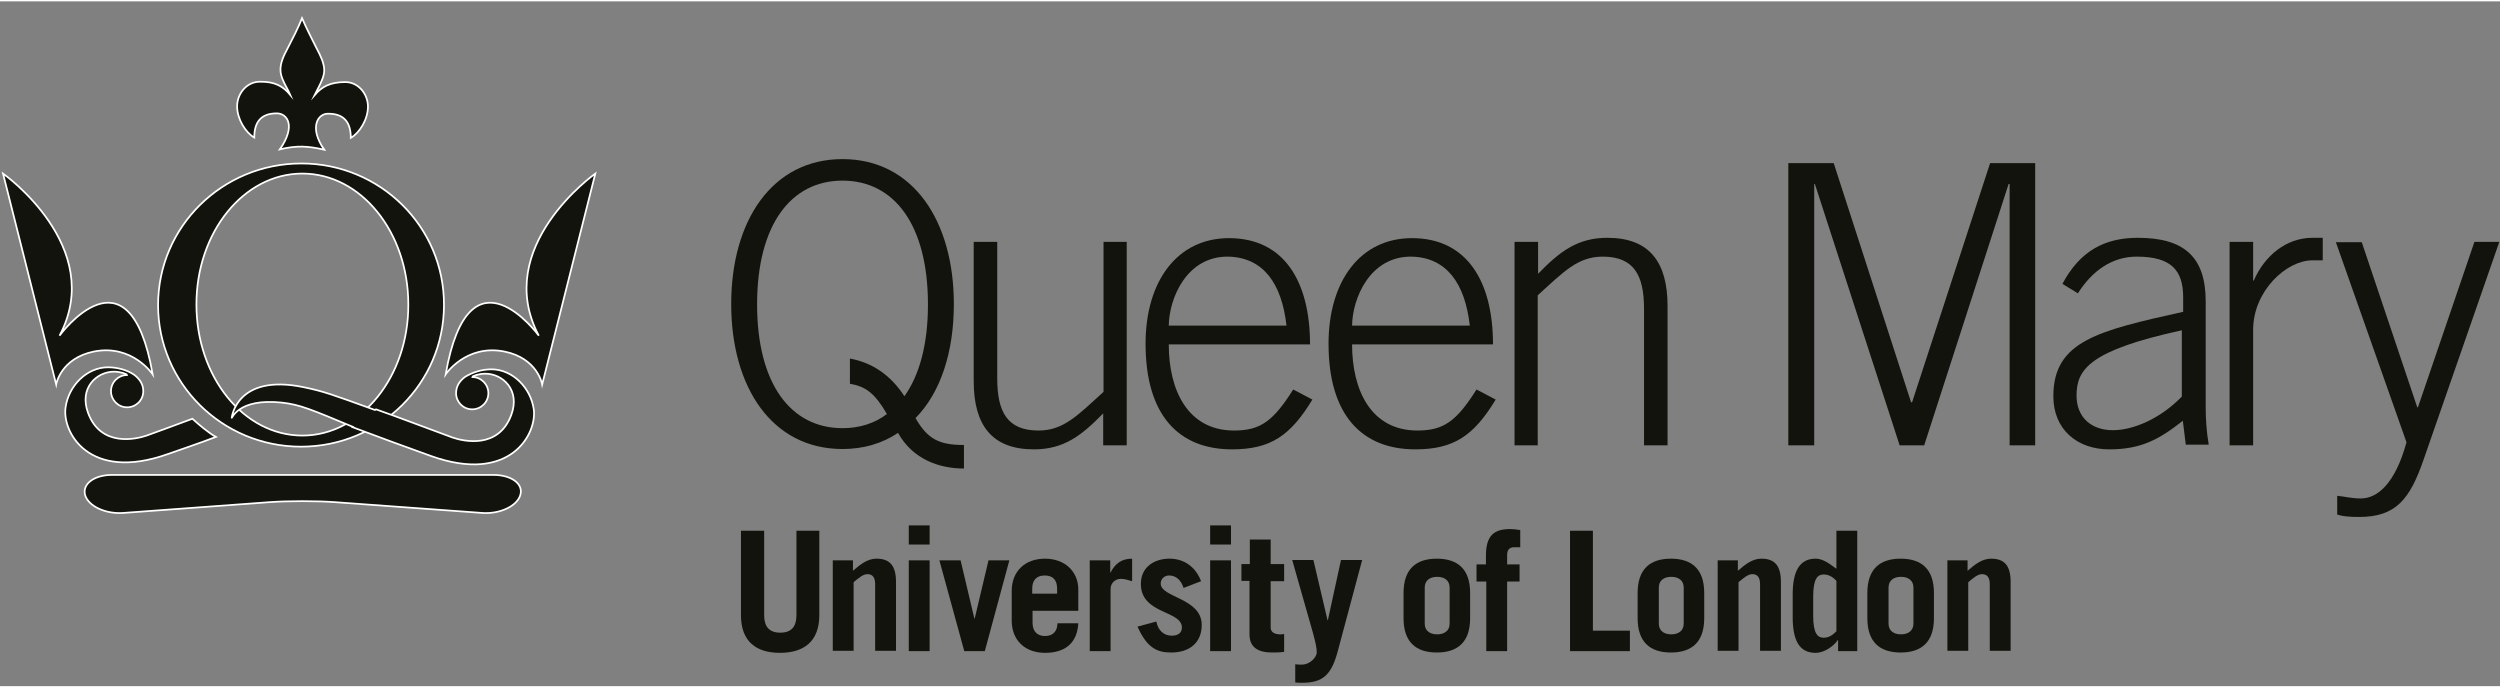 <?xml version="1.0" encoding="UTF-8"?>
<svg xmlns="http://www.w3.org/2000/svg" xmlns:xlink="http://www.w3.org/1999/xlink" version="1.1" id="Layer_1" x="0px" y="0px" width="200px" height="55px" viewBox="0 0 743.3 203.6" xml:space="preserve">
<rect x="0" y="0" width="743.3" height="203.6" fill="#808080" stroke="none"/>
<g>
	<g>
		<defs>
			<path id="SVGID_1_" d="M286.6,138.9c-7.3,0-15.2-2.7-19.6-10.6c-4.6,3.1-10.2,4.8-16.5,4.8c-21,0-33.1-18.4-33.1-43.1     s12.1-43.1,33.1-43.1c21,0,33.1,18.4,33.1,43.1c0,14.2-3.9,26.3-11.4,33.9c3.6,6.3,7.1,8,14.4,8V138.9z M252.7,106.2     c6.6,1.2,12.1,4.9,16.2,11.2c4.5-6.3,7-15.5,7-27.3c0-23.6-10-36.8-25.4-36.8c-15.4,0-25.4,13.2-25.4,36.8s10,36.8,25.4,36.8     c5,0,9.5-1.4,13.2-4.2c-3.6-6.2-6.3-8.2-11-9V106.2z"></path>
		</defs>
		<clipPath id="SVGID_00000116920108511541263740000016717711259492994205_">
			<use xlink:href="#SVGID_1_" overflow="visible"></use>
		</clipPath>
		
			<rect x="213.8" y="43.2" clip-path="url(#SVGID_00000116920108511541263740000016717711259492994205_)" fill="#13130D" width="76.5" height="99.4"></rect>
	</g>
	<g>
		<defs>
			<path id="SVGID_00000070810081405377375720000010254386415205942442_" d="M335,71.5V132h-7v-9.5c-6.5,6.7-11.8,10.7-20.6,10.7     c-12.5,0-17.9-7.2-17.9-20.3V71.5h7v40.6c0,10,3,15.5,12.3,15.5c7.4,0,11.6-4.5,19.3-11.5V71.5H335z"></path>
		</defs>
		<clipPath id="SVGID_00000154414306702131032810000008756127045233980578_">
			<use xlink:href="#SVGID_00000070810081405377375720000010254386415205942442_" overflow="visible"></use>
		</clipPath>
		
			<rect x="285.8" y="67.9" clip-path="url(#SVGID_00000154414306702131032810000008756127045233980578_)" fill="#13130D" width="52.8" height="68.9"></rect>
	</g>
	<g>
		<defs>
			<path id="SVGID_00000150074963659724334690000005995421781105658506_" d="M347.5,102c0,13.7,5.7,25.6,19.4,25.6     c7.8,0,11.6-2.7,17.6-12.2l5.7,3c-6.5,10.7-12.4,14.8-23.9,14.8c-15.8,0-25.7-10.1-25.7-31.4c0-18.7,9.5-31.4,24.8-31.4     c16.4,0,24.1,12.9,24.1,31.6H347.5z M382.5,96.4c-1.4-12.4-6.8-20.3-17.4-20.5c-12.3-0.1-17.5,12.4-17.6,20.5H382.5z"></path>
		</defs>
		<clipPath id="SVGID_00000156574787112143253150000002950042951902521783_">
			<use xlink:href="#SVGID_00000150074963659724334690000005995421781105658506_" overflow="visible"></use>
		</clipPath>
		
			<rect x="336.9" y="66.7" clip-path="url(#SVGID_00000156574787112143253150000002950042951902521783_)" fill="#13130D" width="57" height="70.1"></rect>
	</g>
	<g>
		<defs>
			<path id="SVGID_00000179640660367251500620000014030964509396234886_" d="M402,102c0,13.7,5.7,25.6,19.4,25.6     c7.8,0,11.6-2.7,17.6-12.2l5.7,3c-6.5,10.7-12.4,14.8-23.9,14.8c-15.8,0-25.8-10.1-25.8-31.4c0-18.7,9.5-31.4,24.8-31.4     c16.4,0,24.1,12.9,24.1,31.6H402z M437,96.4c-1.4-12.4-6.8-20.3-17.4-20.5c-12.3-0.1-17.5,12.4-17.6,20.5H437z"></path>
		</defs>
		<clipPath id="SVGID_00000089537009766227267220000000206435747663251117_">
			<use xlink:href="#SVGID_00000179640660367251500620000014030964509396234886_" overflow="visible"></use>
		</clipPath>
		
			<rect x="391.4" y="66.7" clip-path="url(#SVGID_00000089537009766227267220000000206435747663251117_)" fill="#13130D" width="57" height="70.1"></rect>
	</g>
	<g>
		<defs>
			<path id="SVGID_00000154386743695609775230000005513292140113889692_" d="M450.3,132V71.5h7v9.5c6.5-6.7,11.8-10.7,20.6-10.7     c12.5,0,17.9,7.2,17.9,20.3V132h-7V91.4c0-10-3-15.5-12.3-15.5c-7.4,0-11.6,4.5-19.3,11.5V132H450.3z"></path>
		</defs>
		<clipPath id="SVGID_00000040538212254188953760000014590633103242650499_">
			<use xlink:href="#SVGID_00000154386743695609775230000005513292140113889692_" overflow="visible"></use>
		</clipPath>
		
			<rect x="446.6" y="66.7" clip-path="url(#SVGID_00000040538212254188953760000014590633103242650499_)" fill="#13130D" width="52.8" height="68.9"></rect>
	</g>
	<g>
		<defs>
			<polygon id="SVGID_00000131365671601840124990000000579870075967182234_" points="531.7,132 531.7,48.1 545.2,48.1 568.2,119.2      568.5,119.2 591.7,48.1 605.1,48.1 605.1,132 597.5,132 597.5,54.3 597.2,54.3 572.1,132 564.8,132 539.6,54.3 539.4,54.3      539.4,132    "></polygon>
		</defs>
		<clipPath id="SVGID_00000106850869149131615540000017999722658206044077_">
			<use xlink:href="#SVGID_00000131365671601840124990000000579870075967182234_" overflow="visible"></use>
		</clipPath>
		
			<rect x="528" y="44.4" clip-path="url(#SVGID_00000106850869149131615540000017999722658206044077_)" fill="#13130D" width="80.8" height="91.3"></rect>
	</g>
	<g>
		<defs>
			<path id="SVGID_00000024698079360564687940000012576407689309542801_" d="M649.9,132l-0.9-7.3c-7.2,5.7-12.6,8.5-21.9,8.5     c-9.4,0-16.6-5.8-16.6-15.8c0-16.5,13.5-19.5,38.6-25.1V88c0-8-3.5-12.1-13.8-12.1c-7.2,0-13.1,4-17.5,10.9l-4.6-2.8     c5.2-9.8,12.6-13.7,22.4-13.7c13.7,0,20.2,5.6,20.2,18.9v31.6c0,3,0.2,7,0.9,11H649.9z M648.7,97.8c-27.6,6-31.3,11.7-31.3,19.4     c0,6.6,4.5,10.3,10.8,10.3c6.5,0,14.5-3.8,20.5-10V97.8z"></path>
		</defs>
		<clipPath id="SVGID_00000016046467693726936920000001865116053770636693_">
			<use xlink:href="#SVGID_00000024698079360564687940000012576407689309542801_" overflow="visible"></use>
		</clipPath>
		
			<rect x="606.8" y="66.7" clip-path="url(#SVGID_00000016046467693726936920000001865116053770636693_)" fill="#13130D" width="53.5" height="70.1"></rect>
	</g>
	<g>
		<defs>
			<path id="SVGID_00000162334970426014123950000006678175422715104395_" d="M662.9,132V71.5h7V83h0.2c3.2-7.4,9.7-12.7,17.4-12.7     h3.1v6.7h-3.1c-7.7,0-17.6,9.1-17.6,20.7V132H662.9z"></path>
		</defs>
		<clipPath id="SVGID_00000046308644294321428770000018097454913615169435_">
			<use xlink:href="#SVGID_00000162334970426014123950000006678175422715104395_" overflow="visible"></use>
		</clipPath>
		
			<rect x="659.2" y="66.7" clip-path="url(#SVGID_00000046308644294321428770000018097454913615169435_)" fill="#13130D" width="35.1" height="68.9"></rect>
	</g>
	<g>
		<defs>
			<path id="SVGID_00000168838902710633528300000006225389067461935249_" d="M718.7,120.7h0.2l16.8-49.2h7.4l-22.5,64.7     c-4.1,11.9-8.3,17.1-19.2,17.1c-3,0-4.9-0.2-6.5-0.7V147c2.1,0.2,4.3,0.8,7,0.8c4.9,0,10.2-4.3,13.6-16.7l-21-59.5h7.7     L718.7,120.7z"></path>
		</defs>
		<clipPath id="SVGID_00000049222904584126840850000004501151077452314291_">
			<use xlink:href="#SVGID_00000168838902710633528300000006225389067461935249_" overflow="visible"></use>
		</clipPath>
		
			<rect x="690.8" y="67.9" clip-path="url(#SVGID_00000049222904584126840850000004501151077452314291_)" fill="#13130D" width="56.1" height="89.2"></rect>
	</g>
	<g>
		<defs>
			<path id="SVGID_00000150098796075785593950000001105959120464869769_" d="M227.2,157.4v25.1c0,3.4,1.5,5.2,4.8,5.2     c3.3,0,4.8-1.8,4.8-5.2v-25.1h6.8v25.1c0,7.9-4.7,11.2-11.7,11.2c-7,0-11.6-3.3-11.6-11.2v-25.1H227.2z"></path>
		</defs>
		<clipPath id="SVGID_00000137124957816672971010000015132313157338641823_">
			<use xlink:href="#SVGID_00000150098796075785593950000001105959120464869769_" overflow="visible"></use>
		</clipPath>
		
			<rect x="216.7" y="153.7" clip-path="url(#SVGID_00000137124957816672971010000015132313157338641823_)" fill="#13130D" width="30.7" height="43.7"></rect>
	</g>
	<g>
		<defs>
			<path id="SVGID_00000114768905456016301100000009857876562425510016_" d="M247.6,193.2v-27h6v3.1c2.3-2,4.4-3.6,7-3.6     c3.8,0,5.8,1.9,5.8,6.9v20.5h-6.2v-19.8c0-1.8-0.6-3-2.3-3c-1.3,0-2.7,1.2-4.1,2.4v20.4H247.6z"></path>
		</defs>
		<clipPath id="SVGID_00000158737289523280610650000007144895310435745925_">
			<use xlink:href="#SVGID_00000114768905456016301100000009857876562425510016_" overflow="visible"></use>
		</clipPath>
		
			<rect x="244" y="162" clip-path="url(#SVGID_00000158737289523280610650000007144895310435745925_)" fill="#13130D" width="26.2" height="34.8"></rect>
	</g>
	<g>
		<defs>
			<path id="SVGID_00000020396570377261806080000009055295964331545994_" d="M270.2,161.5h6.2v-5.7h-6.2V161.5z M270.2,193.2h6.2     v-27h-6.2V193.2z"></path>
		</defs>
		<clipPath id="SVGID_00000023262149459716763550000001904409502147798699_">
			<use xlink:href="#SVGID_00000020396570377261806080000009055295964331545994_" overflow="visible"></use>
		</clipPath>
		<g clip-path="url(#SVGID_00000023262149459716763550000001904409502147798699_)">
			<defs>
				<rect id="SVGID_00000037667644565922660080000005410773503850977704_" x="0.4" y="4.1" width="742.8" height="198.6"></rect>
			</defs>
			<clipPath id="SVGID_00000016758252670720286280000016408799042576220291_">
				<use xlink:href="#SVGID_00000037667644565922660080000005410773503850977704_" overflow="visible"></use>
			</clipPath>
			
				<rect x="266.5" y="152.2" clip-path="url(#SVGID_00000016758252670720286280000016408799042576220291_)" fill="#13130D" width="13.6" height="44.7"></rect>
		</g>
	</g>
	<g>
		<defs>
			<polygon id="SVGID_00000106131035332204568920000005897975058715185810_" points="289.7,183.5 289.8,183.5 293.9,166.2      300.1,166.2 292.8,193.2 286.7,193.2 279.3,166.2 285.6,166.2    "></polygon>
		</defs>
		<clipPath id="SVGID_00000130614750469056108910000014955007791337405828_">
			<use xlink:href="#SVGID_00000106131035332204568920000005897975058715185810_" overflow="visible"></use>
		</clipPath>
		<g clip-path="url(#SVGID_00000130614750469056108910000014955007791337405828_)">
			<defs>
				<rect id="SVGID_00000154427551434710365190000002039721438607530401_" x="0.4" y="4.1" width="742.8" height="198.6"></rect>
			</defs>
			<clipPath id="SVGID_00000060732101443924128270000009785402858354154407_">
				<use xlink:href="#SVGID_00000154427551434710365190000002039721438607530401_" overflow="visible"></use>
			</clipPath>
			
				<rect x="275.7" y="162.5" clip-path="url(#SVGID_00000060732101443924128270000009785402858354154407_)" fill="#13130D" width="28.2" height="34.3"></rect>
		</g>
	</g>
	<g>
		<defs>
			<path id="SVGID_00000078015260083977847370000017393670905011981486_" d="M307,181.2v3.6c0,2.7,1.6,3.9,3.7,3.9     c2.6,0,3.7-1.7,3.7-3.8h6.2c-0.3,5.6-3.6,8.8-9.9,8.8c-5.9,0-9.9-3.7-9.9-9.6v-8.8c0-5.9,4-9.6,9.9-9.6c5.8,0,9.9,3.7,9.9,9.2     v6.3H307z M314.3,176.1v-1.5c0-2.4-1.1-3.9-3.7-3.9c-2.5,0-3.7,1.5-3.7,3.9v1.5H314.3z"></path>
		</defs>
		<clipPath id="SVGID_00000112630012036725006770000009365812870655466161_">
			<use xlink:href="#SVGID_00000078015260083977847370000017393670905011981486_" overflow="visible"></use>
		</clipPath>
		<g clip-path="url(#SVGID_00000112630012036725006770000009365812870655466161_)">
			<defs>
				<rect id="SVGID_00000155858795505244389850000006742888988973597099_" x="0.4" y="4.1" width="742.8" height="198.6"></rect>
			</defs>
			<clipPath id="SVGID_00000026124068427734945080000008521941769541021110_">
				<use xlink:href="#SVGID_00000155858795505244389850000006742888988973597099_" overflow="visible"></use>
			</clipPath>
			
				<rect x="297" y="162" clip-path="url(#SVGID_00000026124068427734945080000008521941769541021110_)" fill="#13130D" width="27.2" height="35.3"></rect>
		</g>
	</g>
	<g>
		<defs>
			<path id="SVGID_00000011746781290248929430000013955089287452607652_" d="M324,193.2v-27h6.1v3.6h0.1c1.4-2.7,3.3-4.1,6.4-4.1     v6.7c-1-0.3-2.2-0.7-3.3-0.7c-2,0-3.1,1.5-3.1,3v18.5H324z"></path>
		</defs>
		<clipPath id="SVGID_00000160904586563637230130000002228866386493988274_">
			<use xlink:href="#SVGID_00000011746781290248929430000013955089287452607652_" overflow="visible"></use>
		</clipPath>
		<g clip-path="url(#SVGID_00000160904586563637230130000002228866386493988274_)">
			<defs>
				<rect id="SVGID_00000183946653247766324950000002645289283019091604_" x="0.4" y="4.1" width="742.8" height="198.6"></rect>
			</defs>
			<clipPath id="SVGID_00000057143345437200012610000018292489346602985864_">
				<use xlink:href="#SVGID_00000183946653247766324950000002645289283019091604_" overflow="visible"></use>
			</clipPath>
			
				<rect x="320.3" y="162" clip-path="url(#SVGID_00000057143345437200012610000018292489346602985864_)" fill="#13130D" width="20" height="34.8"></rect>
		</g>
	</g>
	<g>
		<defs>
			<path id="SVGID_00000173147088208517658020000007369806635789937292_" d="M351.9,174.4c-0.8-2.5-2.4-3.7-4.3-3.7     c-1.4,0-2.5,1-2.5,2.4c0,4.2,12.2,4.3,12.2,12.3c0,5.4-3.8,8.2-9,8.2c-3.8,0-7.1-0.9-10.1-7.7l5.6-1.5c0.5,2.5,2.1,4.2,4.6,4.2     c1.9,0,3-0.9,3-2.4c0-5.2-12.2-3.9-12.2-13c0-5.1,4.1-7.5,8.5-7.5c4.6,0,7.9,2.7,9.4,6.7L351.9,174.4z"></path>
		</defs>
		<clipPath id="SVGID_00000181080884110979191180000005979906406885384867_">
			<use xlink:href="#SVGID_00000173147088208517658020000007369806635789937292_" overflow="visible"></use>
		</clipPath>
		<g clip-path="url(#SVGID_00000181080884110979191180000005979906406885384867_)">
			<defs>
				<rect id="SVGID_00000108278628172641800200000007943785054168332191_" x="0.4" y="4.1" width="742.8" height="198.6"></rect>
			</defs>
			<clipPath id="SVGID_00000026149540386240180770000011600107401717250226_">
				<use xlink:href="#SVGID_00000108278628172641800200000007943785054168332191_" overflow="visible"></use>
			</clipPath>
			
				<rect x="334.4" y="162" clip-path="url(#SVGID_00000026149540386240180770000011600107401717250226_)" fill="#13130D" width="26.5" height="35.3"></rect>
		</g>
	</g>
	<g>
		<defs>
			<path id="SVGID_00000097501691103265808920000012865608778096905904_" d="M359.8,161.5h6.2v-5.7h-6.2V161.5z M359.8,193.2h6.2     v-27h-6.2V193.2z"></path>
		</defs>
		<clipPath id="SVGID_00000124846217313367629250000006757224938204014976_">
			<use xlink:href="#SVGID_00000097501691103265808920000012865608778096905904_" overflow="visible"></use>
		</clipPath>
		<g clip-path="url(#SVGID_00000124846217313367629250000006757224938204014976_)">
			<defs>
				<rect id="SVGID_00000176729195831305806550000016640269425420660625_" x="0.4" y="4.1" width="742.8" height="198.6"></rect>
			</defs>
			<clipPath id="SVGID_00000071546082722130701390000016204183791953433236_">
				<use xlink:href="#SVGID_00000176729195831305806550000016640269425420660625_" overflow="visible"></use>
			</clipPath>
			
				<rect x="356.1" y="152.2" clip-path="url(#SVGID_00000071546082722130701390000016204183791953433236_)" fill="#13130D" width="13.6" height="44.7"></rect>
		</g>
	</g>
	<g>
		<defs>
			<path id="SVGID_00000087392843509677848190000016128755849560193976_" d="M369.1,172.4v-5.1h2.5V160h6.2v7.3h4v5.1h-4v13.8     c0,1.3,1.1,2,2.8,2c0.4,0,0.8,0,1.2-0.1v5.3c-1.2,0.2-2.4,0.2-3.6,0.2c-4.1,0-6.7-1.5-6.7-5.4v-15.9H369.1z"></path>
		</defs>
		<clipPath id="SVGID_00000175303730256584447220000001514333873171360934_">
			<use xlink:href="#SVGID_00000087392843509677848190000016128755849560193976_" overflow="visible"></use>
		</clipPath>
		<g clip-path="url(#SVGID_00000175303730256584447220000001514333873171360934_)">
			<defs>
				<rect id="SVGID_00000118371025390473424540000003731059770396099482_" x="0.4" y="4.1" width="742.8" height="198.6"></rect>
			</defs>
			<clipPath id="SVGID_00000038392644996940427280000013882261074636196736_">
				<use xlink:href="#SVGID_00000118371025390473424540000003731059770396099482_" overflow="visible"></use>
			</clipPath>
			
				<rect x="365.4" y="156.4" clip-path="url(#SVGID_00000038392644996940427280000013882261074636196736_)" fill="#13130D" width="20.1" height="41"></rect>
		</g>
	</g>
	<g>
		<defs>
			<path id="SVGID_00000146500427235902168300000012566237790643692959_" d="M385.2,197.1c0.6,0.1,1.2,0.1,1.8,0.1     c2.7,0,4.5-2.4,4.5-3.6c0-1.6-0.5-3.4-1.1-5.7l-6.2-21.8h6.3l4.2,17.9h0.1l3.9-17.9h6.3l-7.2,26.9c-1.9,7.3-4.5,9.6-10.7,9.6     c-0.6,0-1.3,0-2-0.1V197.1z"></path>
		</defs>
		<clipPath id="SVGID_00000013879939100672181450000009273781746564997268_">
			<use xlink:href="#SVGID_00000146500427235902168300000012566237790643692959_" overflow="visible"></use>
		</clipPath>
		<g clip-path="url(#SVGID_00000013879939100672181450000009273781746564997268_)">
			<defs>
				<rect id="SVGID_00000147936525589832510770000008736025238454953650_" x="0.4" y="4.1" width="742.8" height="198.6"></rect>
			</defs>
			<clipPath id="SVGID_00000115493100684118595400000007642095786246099117_">
				<use xlink:href="#SVGID_00000147936525589832510770000008736025238454953650_" overflow="visible"></use>
			</clipPath>
			
				<rect x="380.4" y="162.5" clip-path="url(#SVGID_00000115493100684118595400000007642095786246099117_)" fill="#13130D" width="28.3" height="43.9"></rect>
		</g>
	</g>
	<g>
		<defs>
			<path id="SVGID_00000038397406952828067480000005196505277048866965_" d="M417.3,175.9c0-7.1,3.7-10.2,9.9-10.2     c6.2,0,9.9,3.1,9.9,10.2v7.5c0,7.1-3.7,10.2-9.9,10.2c-6.2,0-9.9-3.1-9.9-10.2V175.9z M423.6,185c0,2.1,1.5,3.2,3.7,3.2     c2.2,0,3.7-1.1,3.7-3.2v-10.7c0-2.1-1.5-3.2-3.7-3.2c-2.2,0-3.7,1.1-3.7,3.2V185z"></path>
		</defs>
		<clipPath id="SVGID_00000057849535182060270110000006554381885492564386_">
			<use xlink:href="#SVGID_00000038397406952828067480000005196505277048866965_" overflow="visible"></use>
		</clipPath>
		<g clip-path="url(#SVGID_00000057849535182060270110000006554381885492564386_)">
			<defs>
				<rect id="SVGID_00000154410849077420789510000009589663873370374029_" x="0.4" y="4.1" width="742.8" height="198.6"></rect>
			</defs>
			<clipPath id="SVGID_00000091716093438466369550000002915738437580989836_">
				<use xlink:href="#SVGID_00000154410849077420789510000009589663873370374029_" overflow="visible"></use>
			</clipPath>
			
				<rect x="413.7" y="162" clip-path="url(#SVGID_00000091716093438466369550000002915738437580989836_)" fill="#13130D" width="27.2" height="35.3"></rect>
		</g>
	</g>
	<g>
		<defs>
			<path id="SVGID_00000078023762034709433210000001885759211021559424_" d="M452,162.3h-1.8c-1.5,0-2.1,0.9-2.1,2.3v2.8h3.7v5.1     h-3.7v20.7h-6.2v-20.7H439v-5.1h2.8v-2.6c0-6.2,2.6-7.9,7.2-7.9c0.9,0,1.9,0.1,3,0.3V162.3z"></path>
		</defs>
		<clipPath id="SVGID_00000160907047737155817250000017564986192691291034_">
			<use xlink:href="#SVGID_00000078023762034709433210000001885759211021559424_" overflow="visible"></use>
		</clipPath>
		<g clip-path="url(#SVGID_00000160907047737155817250000017564986192691291034_)">
			<defs>
				<rect id="SVGID_00000121273540403487007310000004572740717125078930_" x="0.4" y="4.1" width="742.8" height="198.6"></rect>
			</defs>
			<clipPath id="SVGID_00000134207434385959180310000009947246559846740628_">
				<use xlink:href="#SVGID_00000121273540403487007310000004572740717125078930_" overflow="visible"></use>
			</clipPath>
			
				<rect x="435.4" y="153.2" clip-path="url(#SVGID_00000134207434385959180310000009947246559846740628_)" fill="#13130D" width="20.3" height="43.7"></rect>
		</g>
	</g>
	<g>
		<defs>
			<polygon id="SVGID_00000056399465452392216870000002777902526831540376_" points="466.8,193.2 466.8,157.4 473.6,157.4      473.6,187.1 484.6,187.1 484.6,193.2    "></polygon>
		</defs>
		<clipPath id="SVGID_00000155108131761964687670000000009584113927339194_">
			<use xlink:href="#SVGID_00000056399465452392216870000002777902526831540376_" overflow="visible"></use>
		</clipPath>
		<g clip-path="url(#SVGID_00000155108131761964687670000000009584113927339194_)">
			<defs>
				<rect id="SVGID_00000162318629868687522200000008540750246800002487_" x="0.4" y="4.1" width="742.8" height="198.6"></rect>
			</defs>
			<clipPath id="SVGID_00000013890723808696804360000009069847295653099174_">
				<use xlink:href="#SVGID_00000162318629868687522200000008540750246800002487_" overflow="visible"></use>
			</clipPath>
			
				<rect x="463.1" y="153.7" clip-path="url(#SVGID_00000013890723808696804360000009069847295653099174_)" fill="#13130D" width="25.2" height="43.2"></rect>
		</g>
	</g>
	<g>
		<defs>
			<path id="SVGID_00000072279975011054700490000007714486987183343491_" d="M486.9,175.9c0-7.1,3.7-10.2,9.9-10.2     c6.2,0,9.9,3.1,9.9,10.2v7.5c0,7.1-3.7,10.2-9.9,10.2c-6.2,0-9.9-3.1-9.9-10.2V175.9z M493.2,185c0,2.1,1.5,3.2,3.7,3.2     c2.2,0,3.7-1.1,3.7-3.2v-10.7c0-2.1-1.5-3.2-3.7-3.2c-2.2,0-3.7,1.1-3.7,3.2V185z"></path>
		</defs>
		<clipPath id="SVGID_00000127021672972630667940000008454140207274614430_">
			<use xlink:href="#SVGID_00000072279975011054700490000007714486987183343491_" overflow="visible"></use>
		</clipPath>
		<g clip-path="url(#SVGID_00000127021672972630667940000008454140207274614430_)">
			<defs>
				<rect id="SVGID_00000133488169148221937300000001946316689258040238_" x="0.4" y="4.1" width="742.8" height="198.6"></rect>
			</defs>
			<clipPath id="SVGID_00000119087395007608504670000010750821767647731390_">
				<use xlink:href="#SVGID_00000133488169148221937300000001946316689258040238_" overflow="visible"></use>
			</clipPath>
			
				<rect x="483.2" y="162" clip-path="url(#SVGID_00000119087395007608504670000010750821767647731390_)" fill="#13130D" width="27.2" height="35.3"></rect>
		</g>
	</g>
	<g>
		<defs>
			<path id="SVGID_00000046331526829461051560000009842554670363563934_" d="M510.7,193.2v-27h6v3.1c2.3-2,4.4-3.6,7-3.6     c3.8,0,5.8,1.9,5.8,6.9v20.5h-6.2v-19.8c0-1.8-0.6-3-2.3-3c-1.3,0-2.7,1.2-4.1,2.4v20.4H510.7z"></path>
		</defs>
		<clipPath id="SVGID_00000129181103735316517340000005535764092186793647_">
			<use xlink:href="#SVGID_00000046331526829461051560000009842554670363563934_" overflow="visible"></use>
		</clipPath>
		<g clip-path="url(#SVGID_00000129181103735316517340000005535764092186793647_)">
			<defs>
				<rect id="SVGID_00000080189075567528275380000002046584940609469109_" x="0.4" y="4.1" width="742.8" height="198.6"></rect>
			</defs>
			<clipPath id="SVGID_00000173878008091495073880000000373283575591986071_">
				<use xlink:href="#SVGID_00000080189075567528275380000002046584940609469109_" overflow="visible"></use>
			</clipPath>
			
				<rect x="507" y="162" clip-path="url(#SVGID_00000173878008091495073880000000373283575591986071_)" fill="#13130D" width="26.2" height="34.8"></rect>
		</g>
	</g>
	<g>
		<defs>
			<path id="SVGID_00000072268472437335665920000009343404565146494899_" d="M546.5,193.2v-3.3h-0.1c-1.1,1.7-3.9,3.8-6.6,3.8     c-4.9,0-6.8-3.8-6.8-10.7v-6.6c0-6.9,2-10.7,6.8-10.7c1.7,0,3.3,0.8,6.2,3v-11.3h6.2v35.8H546.5z M546,172.3     c-1.2-1.3-2.4-1.9-3.8-1.9c-1.7,0-3.1,1.1-3.1,6.5v5.8c0,5.4,1.4,6.5,3.1,6.5c1.4,0,2.5-0.6,3.8-1.9V172.3z"></path>
		</defs>
		<clipPath id="SVGID_00000142145973825564468950000010345927400225948093_">
			<use xlink:href="#SVGID_00000072268472437335665920000009343404565146494899_" overflow="visible"></use>
		</clipPath>
		<g clip-path="url(#SVGID_00000142145973825564468950000010345927400225948093_)">
			<defs>
				<rect id="SVGID_00000067213777463768797890000006888669038142875066_" x="0.4" y="4.1" width="742.8" height="198.6"></rect>
			</defs>
			<clipPath id="SVGID_00000089550167657307556280000007529026155362770819_">
				<use xlink:href="#SVGID_00000067213777463768797890000006888669038142875066_" overflow="visible"></use>
			</clipPath>
			
				<rect x="529.3" y="153.7" clip-path="url(#SVGID_00000089550167657307556280000007529026155362770819_)" fill="#13130D" width="26.7" height="43.7"></rect>
		</g>
	</g>
	<g>
		<defs>
			<path id="SVGID_00000058590834218506766080000009561181618675894410_" d="M555.2,175.9c0-7.1,3.7-10.2,9.9-10.2     c6.2,0,9.9,3.1,9.9,10.2v7.5c0,7.1-3.7,10.2-9.9,10.2c-6.2,0-9.9-3.1-9.9-10.2V175.9z M561.5,185c0,2.1,1.5,3.2,3.7,3.2     c2.2,0,3.7-1.1,3.7-3.2v-10.7c0-2.1-1.5-3.2-3.7-3.2c-2.2,0-3.7,1.1-3.7,3.2V185z"></path>
		</defs>
		<clipPath id="SVGID_00000134967104772298772180000009504820265893382064_">
			<use xlink:href="#SVGID_00000058590834218506766080000009561181618675894410_" overflow="visible"></use>
		</clipPath>
		<g clip-path="url(#SVGID_00000134967104772298772180000009504820265893382064_)">
			<defs>
				<rect id="SVGID_00000100383865788471516700000008772442554111650747_" x="0.4" y="4.1" width="742.8" height="198.6"></rect>
			</defs>
			<clipPath id="SVGID_00000132789820257238883320000006788922656318469039_">
				<use xlink:href="#SVGID_00000100383865788471516700000008772442554111650747_" overflow="visible"></use>
			</clipPath>
			
				<rect x="551.6" y="162" clip-path="url(#SVGID_00000132789820257238883320000006788922656318469039_)" fill="#13130D" width="27.2" height="35.3"></rect>
		</g>
	</g>
	<g>
		<defs>
			<path id="SVGID_00000027575672874762768170000002053267572723224981_" d="M579,193.2v-27h6v3.1c2.3-2,4.4-3.6,7-3.6     c3.8,0,5.8,1.9,5.8,6.9v20.5h-6.2v-19.8c0-1.8-0.6-3-2.3-3c-1.3,0-2.7,1.2-4.1,2.4v20.4H579z"></path>
		</defs>
		<clipPath id="SVGID_00000128450835752693981420000012394940119349890485_">
			<use xlink:href="#SVGID_00000027575672874762768170000002053267572723224981_" overflow="visible"></use>
		</clipPath>
		<g clip-path="url(#SVGID_00000128450835752693981420000012394940119349890485_)">
			<defs>
				<rect id="SVGID_00000039840358743253922900000001001048194756335511_" x="0.4" y="4.1" width="742.8" height="198.6"></rect>
			</defs>
			<clipPath id="SVGID_00000059299011336648407390000008236352492729383578_">
				<use xlink:href="#SVGID_00000039840358743253922900000001001048194756335511_" overflow="visible"></use>
			</clipPath>
			
				<rect x="575.3" y="162" clip-path="url(#SVGID_00000059299011336648407390000008236352492729383578_)" fill="#13130D" width="26.2" height="34.8"></rect>
		</g>
	</g>
	<g>
		<defs>
			<path id="SVGID_00000059276459319041996130000013314714749066296749_" d="M89.6,48.2C66.1,48.2,47,67,47,90.3     c0,23.2,19,42.1,42.5,42.1c23.5,0,42.5-18.9,42.5-42.1C132.1,67,113,48.2,89.6,48.2 M89.9,129.1c-17.4,0-31.5-17.4-31.5-39     c0-21.5,14.1-38.9,31.5-38.9c17.4,0,31.5,17.4,31.5,38.9C121.5,111.6,107.3,129.1,89.9,129.1"></path>
		</defs>
		<clipPath id="SVGID_00000050622349033471861320000010328386213624080780_">
			<use xlink:href="#SVGID_00000059276459319041996130000013314714749066296749_" overflow="visible"></use>
		</clipPath>
		<g clip-path="url(#SVGID_00000050622349033471861320000010328386213624080780_)">
			<defs>
				<rect id="SVGID_00000116915585664808145080000000714091964519217055_" x="0.4" y="4.1" width="742.8" height="198.6"></rect>
			</defs>
			<clipPath id="SVGID_00000053513365333622184960000017100476605071464619_">
				<use xlink:href="#SVGID_00000116915585664808145080000000714091964519217055_" overflow="visible"></use>
			</clipPath>
			
				<rect x="43.4" y="44.5" clip-path="url(#SVGID_00000053513365333622184960000017100476605071464619_)" fill="#13130D" width="92.4" height="91.6"></rect>
		</g>
	</g>
	<g>
		<defs>
			<rect id="SVGID_00000142166908092999557800000011936726734937140865_" x="0.4" y="4.1" width="742.8" height="198.6"></rect>
		</defs>
		<clipPath id="SVGID_00000109024769002642308350000002451108353286733207_">
			<use xlink:href="#SVGID_00000142166908092999557800000011936726734937140865_" overflow="visible"></use>
		</clipPath>
		
			<path clip-path="url(#SVGID_00000109024769002642308350000002451108353286733207_)" fill="none" stroke="#FFFFFF" stroke-width="0.517" stroke-miterlimit="10" d="    M89.6,48.2C66.1,48.2,47,67,47,90.3c0,23.2,19,42.1,42.5,42.1c23.5,0,42.5-18.9,42.5-42.1C132.1,67,113,48.2,89.6,48.2z     M89.9,129.1c-17.4,0-31.5-17.4-31.5-39c0-21.5,14.1-38.9,31.5-38.9s31.5,17.4,31.5,38.9C121.5,111.6,107.3,129.1,89.9,129.1z"></path>
	</g>
	<g>
		<defs>
			<path id="SVGID_00000168819274051722056990000010872505008165573258_" d="M0.9,51.2c0,0,30.8,21.8,16.8,48.2     c0,0,20.7-28.4,27.7,11.5c0,0-6-9-17.4-6.8c-10,2-11.3,9.8-11.3,9.8L0.9,51.2z"></path>
		</defs>
		<clipPath id="SVGID_00000125598660969743732290000006096378646867498664_">
			<use xlink:href="#SVGID_00000168819274051722056990000010872505008165573258_" overflow="visible"></use>
		</clipPath>
		<g clip-path="url(#SVGID_00000125598660969743732290000006096378646867498664_)">
			<defs>
				<rect id="SVGID_00000163068612985053218900000007965547643860710805_" x="0.4" y="4.1" width="742.8" height="198.6"></rect>
			</defs>
			<clipPath id="SVGID_00000155834544809076986790000017116365730001466760_">
				<use xlink:href="#SVGID_00000163068612985053218900000007965547643860710805_" overflow="visible"></use>
			</clipPath>
			
				<rect x="-2.7" y="47.5" clip-path="url(#SVGID_00000155834544809076986790000017116365730001466760_)" fill="#13130D" width="51.8" height="70"></rect>
		</g>
	</g>
	<g>
		<defs>
			<rect id="SVGID_00000026130365756009070130000004695867422295309500_" x="0.4" y="4.1" width="742.8" height="198.6"></rect>
		</defs>
		<clipPath id="SVGID_00000070809621308705189710000002623409250424459947_">
			<use xlink:href="#SVGID_00000026130365756009070130000004695867422295309500_" overflow="visible"></use>
		</clipPath>
		
			<path clip-path="url(#SVGID_00000070809621308705189710000002623409250424459947_)" fill="none" stroke="#FFFFFF" stroke-width="0.517" stroke-miterlimit="10" d="    M0.9,51.2c0,0,30.8,21.8,16.8,48.2c0,0,20.7-28.4,27.7,11.5c0,0-6-9-17.4-6.8c-10,2-11.3,9.8-11.3,9.8L0.9,51.2z"></path>
	</g>
	<g>
		<defs>
			<path id="SVGID_00000119835982494015382000000003243272696939517325_" d="M177,51.2c0,0-30.8,21.8-16.8,48.2     c0,0-20.7-28.4-27.7,11.5c0,0,6-9,17.4-6.8c10,2,11.3,9.8,11.3,9.8L177,51.2z"></path>
		</defs>
		<clipPath id="SVGID_00000010313052946707686430000015081632090424966551_">
			<use xlink:href="#SVGID_00000119835982494015382000000003243272696939517325_" overflow="visible"></use>
		</clipPath>
		<g clip-path="url(#SVGID_00000010313052946707686430000015081632090424966551_)">
			<defs>
				<rect id="SVGID_00000172431254319125191170000017457281484936946101_" x="0.4" y="4.1" width="742.8" height="198.6"></rect>
			</defs>
			<clipPath id="SVGID_00000032627877527875781760000001173209722134440856_">
				<use xlink:href="#SVGID_00000172431254319125191170000017457281484936946101_" overflow="visible"></use>
			</clipPath>
			
				<rect x="129" y="47.5" clip-path="url(#SVGID_00000032627877527875781760000001173209722134440856_)" fill="#13130D" width="51.8" height="70"></rect>
		</g>
	</g>
	<g>
		<defs>
			<rect id="SVGID_00000155138095019443189240000012610454935277115568_" x="0.4" y="4.1" width="742.8" height="198.6"></rect>
		</defs>
		<clipPath id="SVGID_00000145765998321030098260000002929574606145418662_">
			<use xlink:href="#SVGID_00000155138095019443189240000012610454935277115568_" overflow="visible"></use>
		</clipPath>
		
			<path clip-path="url(#SVGID_00000145765998321030098260000002929574606145418662_)" fill="none" stroke="#FFFFFF" stroke-width="0.517" stroke-miterlimit="10" d="    M177,51.2c0,0-30.8,21.8-16.8,48.2c0,0-20.7-28.4-27.7,11.5c0,0,6-9,17.4-6.8c10,2,11.3,9.8,11.3,9.8L177,51.2z"></path>
	</g>
	<g>
		<defs>
			<path id="SVGID_00000018227486579872739900000009877598437922232725_" d="M49.9,134.6c4.5-1.6,8.8-3,14.3-5.1     c-2.2-1.2-5-3.6-7-5.4c-5.4,2-10.5,3.9-13.6,5c-3.2,1.1-13.6,3.5-17.4-6.7c-2.8-7.5,2.6-12.3,7.7-12.3c1.9,0,3.9,0.7,3.9,1     c-2.6,0-4.8,2.1-4.8,4.8c0,2.6,2.1,4.8,4.8,4.8c2.6,0,4.8-2.1,4.8-4.8c0-2.1-1.1-3.6-2.6-4.8c-2.1-1.5-5.1-2.3-7.9-2.3     c-6.3,0-11.7,5.5-12.6,11.9C18.4,127.9,26.3,143,49.9,134.6"></path>
		</defs>
		<clipPath id="SVGID_00000133527461867141042110000011049208261992150430_">
			<use xlink:href="#SVGID_00000018227486579872739900000009877598437922232725_" overflow="visible"></use>
		</clipPath>
		<g clip-path="url(#SVGID_00000133527461867141042110000011049208261992150430_)">
			<defs>
				<rect id="SVGID_00000107564163667393612000000017037738390050405551_" x="0.4" y="4.1" width="742.8" height="198.6"></rect>
			</defs>
			<clipPath id="SVGID_00000115502922170525610580000013154059271350227340_">
				<use xlink:href="#SVGID_00000107564163667393612000000017037738390050405551_" overflow="visible"></use>
			</clipPath>
			
				<rect x="14.7" y="105" clip-path="url(#SVGID_00000115502922170525610580000013154059271350227340_)" fill="#13130D" width="53.2" height="41.6"></rect>
		</g>
	</g>
	<g>
		<defs>
			<rect id="SVGID_00000099654298208732005850000012090164369528510094_" x="0.4" y="4.1" width="742.8" height="198.6"></rect>
		</defs>
		<clipPath id="SVGID_00000168098313014815272520000001856176325109676206_">
			<use xlink:href="#SVGID_00000099654298208732005850000012090164369528510094_" overflow="visible"></use>
		</clipPath>
		
			<path clip-path="url(#SVGID_00000168098313014815272520000001856176325109676206_)" fill="none" stroke="#FFFFFF" stroke-width="0.517" stroke-miterlimit="10" d="    M49.9,134.6c4.5-1.6,8.8-3,14.3-5.1c-2.2-1.2-5-3.6-7-5.4c-5.4,2-10.5,3.9-13.6,5c-3.2,1.1-13.6,3.5-17.4-6.7    c-2.8-7.5,2.6-12.3,7.7-12.3c1.9,0,3.9,0.7,3.9,1c-2.6,0-4.8,2.1-4.8,4.8c0,2.6,2.1,4.8,4.8,4.8c2.6,0,4.8-2.1,4.8-4.8    c0-2.1-1.1-3.6-2.6-4.8c-2.1-1.5-5.1-2.3-7.9-2.3c-6.3,0-11.7,5.5-12.6,11.9C18.4,127.9,26.3,143,49.9,134.6z"></path>
	</g>
	<g>
		<defs>
			<path id="SVGID_00000151528692628290436540000007359474752377670845_" d="M25.3,146.8c-0.9-3.3,2.7-6,8-6h113.4c5.4,0,9,2.7,8,6     c-1,3.3-6.1,5.7-11.4,5.3l-43.7-3.2c-5.3-0.4-14.1-0.4-19.5,0l-43.4,3.2C31.4,152.5,26.3,150.1,25.3,146.8"></path>
		</defs>
		<clipPath id="SVGID_00000178177436700533728750000001091900778505502119_">
			<use xlink:href="#SVGID_00000151528692628290436540000007359474752377670845_" overflow="visible"></use>
		</clipPath>
		<g clip-path="url(#SVGID_00000178177436700533728750000001091900778505502119_)">
			<defs>
				<rect id="SVGID_00000085935286422094684650000018390340928146361728_" x="0.4" y="4.1" width="742.8" height="198.6"></rect>
			</defs>
			<clipPath id="SVGID_00000156583861330889312640000009633457788999783052_">
				<use xlink:href="#SVGID_00000085935286422094684650000018390340928146361728_" overflow="visible"></use>
			</clipPath>
			
				<rect x="20.7" y="137.1" clip-path="url(#SVGID_00000156583861330889312640000009633457788999783052_)" fill="#13130D" width="138.7" height="19.1"></rect>
		</g>
	</g>
	<g>
		<defs>
			<rect id="SVGID_00000137094638314098450660000002181262287235671216_" x="0.4" y="4.1" width="742.8" height="198.6"></rect>
		</defs>
		<clipPath id="SVGID_00000134238605897403416550000014286182024825021080_">
			<use xlink:href="#SVGID_00000137094638314098450660000002181262287235671216_" overflow="visible"></use>
		</clipPath>
		
			<path clip-path="url(#SVGID_00000134238605897403416550000014286182024825021080_)" fill="none" stroke="#FFFFFF" stroke-width="0.517" stroke-miterlimit="10" d="    M25.3,146.8c-0.9-3.3,2.7-6,8-6h113.4c5.4,0,9,2.7,8,6c-1,3.3-6.1,5.7-11.4,5.3l-43.7-3.2c-5.3-0.4-14.1-0.4-19.5,0l-43.4,3.2    C31.4,152.5,26.3,150.1,25.3,146.8z"></path>
	</g>
	<g>
		<defs>
			<path id="SVGID_00000005981435477708393180000000989782436537683089_" d="M96.4,44.1c-4.6-6.6-1.9-10.8,1.2-10.7     c4.9,0,6.7,2.8,6.7,7.2c2.6-1.5,5.1-5.5,5.1-9.3c0-3.8-2.9-7.3-6.7-7.3c-4.6,0-7,1.4-9.1,3.8c0.4-0.8,0.7-1.5,1.1-2.2     c0.8-1.6,1.7-3.4,1.7-5.1c0-2-1-4.2-2.3-6.6C92.9,11.5,91.1,8,89.8,5c-1.2,3-3,6.5-4.2,8.8c-1.3,2.4-2.3,4.6-2.2,6.7     c0,1.7,1,3.6,1.8,5.1c0.4,0.7,0.8,1.5,1.1,2.2c-2.1-2.5-4.5-4-9.1-3.9c-3.8,0-6.7,3.5-6.7,7.3c0,3.8,2.5,7.8,5.1,9.3     c0-4.4,1.8-7.2,6.7-7.2c3.1,0,5.8,3.7,0.9,10.7C88.4,42.8,91.4,43,96.4,44.1"></path>
		</defs>
		<clipPath id="SVGID_00000062164940433096455810000007800845764739071660_">
			<use xlink:href="#SVGID_00000005981435477708393180000000989782436537683089_" overflow="visible"></use>
		</clipPath>
		<g clip-path="url(#SVGID_00000062164940433096455810000007800845764739071660_)">
			<defs>
				<rect id="SVGID_00000033346035140019727650000014347146713475332537_" x="0.4" y="4.1" width="742.8" height="198.6"></rect>
			</defs>
			<clipPath id="SVGID_00000000916197761703147500000005750820987589594521_">
				<use xlink:href="#SVGID_00000033346035140019727650000014347146713475332537_" overflow="visible"></use>
			</clipPath>
			
				<rect x="66.8" y="1.4" clip-path="url(#SVGID_00000000916197761703147500000005750820987589594521_)" fill="#13130D" width="46.4" height="46.4"></rect>
		</g>
	</g>
	<g>
		<defs>
			<rect id="SVGID_00000036219478042564945180000000200661040349992844_" x="0.4" y="4.1" width="742.8" height="198.6"></rect>
		</defs>
		<clipPath id="SVGID_00000149372008857880537180000002806395926009416630_">
			<use xlink:href="#SVGID_00000036219478042564945180000000200661040349992844_" overflow="visible"></use>
		</clipPath>
		
			<path clip-path="url(#SVGID_00000149372008857880537180000002806395926009416630_)" fill="none" stroke="#FFFFFF" stroke-width="0.517" stroke-miterlimit="10" d="    M96.4,44.1c-4.6-6.6-1.9-10.8,1.2-10.7c4.9,0,6.7,2.8,6.7,7.2c2.6-1.5,5.1-5.5,5.1-9.3c0-3.8-2.9-7.3-6.7-7.3    c-4.6,0-7,1.4-9.1,3.8c0.4-0.8,0.7-1.5,1.1-2.2c0.8-1.6,1.7-3.4,1.7-5.1c0-2-1-4.2-2.3-6.6C92.9,11.5,91.1,8,89.8,5    c-1.2,3-3,6.5-4.2,8.8c-1.3,2.4-2.3,4.6-2.2,6.7c0,1.7,1,3.6,1.8,5.1c0.4,0.7,0.8,1.5,1.1,2.2c-2.1-2.5-4.5-4-9.1-3.9    c-3.8,0-6.7,3.5-6.7,7.3c0,3.8,2.5,7.8,5.1,9.3c0-4.4,1.8-7.2,6.7-7.2c3.1,0,5.8,3.7,0.9,10.7C88.4,42.8,91.4,43,96.4,44.1z"></path>
	</g>
	<g>
		<defs>
			<path id="SVGID_00000063593409963966868080000008437465844995549349_" d="M158.7,121.3c-0.9-6.4-6.3-11.9-12.6-11.9     c-2.8,0-5.7,0.9-7.9,2.3c-1.6,1.2-2.6,2.8-2.6,4.8c0,2.6,2.1,4.8,4.8,4.8c2.6,0,4.8-2.1,4.8-4.8c0-2.6-2.1-4.8-4.8-4.8     c0-0.3,2-1,3.9-1c5.1,0,10.5,4.8,7.7,12.3c-3.8,10.2-14.2,7.8-17.4,6.7c-3.1-1.1-17.3-6.5-22.8-8.4c-0.1,0.1-0.2,0.2-0.3,0.2     c-13-4.7-15.1-5.5-21.3-6.8c-19.9-4.1-21.3,9.1-21.3,9.1c0,0.5,1.7-5.9,14.9-4.5c5.4,0.6,8.6,2,21.1,7.2c0,0-0.1,0.1-0.1,0.1     c5.5,2.1,18.9,7,23.4,8.6C151.8,143.6,159.7,128.5,158.7,121.3"></path>
		</defs>
		<clipPath id="SVGID_00000160901168875409158910000010815640388879821721_">
			<use xlink:href="#SVGID_00000063593409963966868080000008437465844995549349_" overflow="visible"></use>
		</clipPath>
		<g clip-path="url(#SVGID_00000160901168875409158910000010815640388879821721_)">
			<defs>
				<rect id="SVGID_00000105409339172031970610000013816092631968922268_" x="0.4" y="4.1" width="742.8" height="198.6"></rect>
			</defs>
			<clipPath id="SVGID_00000111893283603691194770000001985865862020350640_">
				<use xlink:href="#SVGID_00000105409339172031970610000013816092631968922268_" overflow="visible"></use>
			</clipPath>
			
				<rect x="65.3" y="105.7" clip-path="url(#SVGID_00000111893283603691194770000001985865862020350640_)" fill="#13130D" width="98.2" height="41.6"></rect>
		</g>
	</g>
	<g>
		<defs>
			<rect id="SVGID_00000054249337730784459950000007818989449090798774_" x="0.4" y="4.1" width="742.8" height="198.6"></rect>
		</defs>
		<clipPath id="SVGID_00000132046864015229718340000018124583640770437803_">
			<use xlink:href="#SVGID_00000054249337730784459950000007818989449090798774_" overflow="visible"></use>
		</clipPath>
		
			<path clip-path="url(#SVGID_00000132046864015229718340000018124583640770437803_)" fill="none" stroke="#FFFFFF" stroke-width="0.517" stroke-miterlimit="10" d="    M158.7,121.3c-0.9-6.4-6.3-11.9-12.6-11.9c-2.8,0-5.7,0.9-7.9,2.3c-1.6,1.2-2.6,2.8-2.6,4.8c0,2.6,2.1,4.8,4.8,4.8    c2.6,0,4.8-2.1,4.8-4.8c0-2.6-2.1-4.8-4.8-4.8c0-0.3,2-1,3.9-1c5.1,0,10.5,4.8,7.7,12.3c-3.8,10.2-14.2,7.8-17.4,6.7    c-3.1-1.1-17.3-6.5-22.8-8.4c-0.1,0.1-0.2,0.2-0.3,0.2c-13-4.7-15.1-5.5-21.3-6.8c-19.9-4.1-21.3,9.1-21.3,9.1    c0,0.5,1.7-5.9,14.9-4.5c5.4,0.6,8.6,2,21.1,7.2c0,0-0.1,0.1-0.1,0.1c5.5,2.1,18.9,7,23.4,8.6    C151.8,143.6,159.7,128.5,158.7,121.3z"></path>
	</g>
</g>
</svg>

